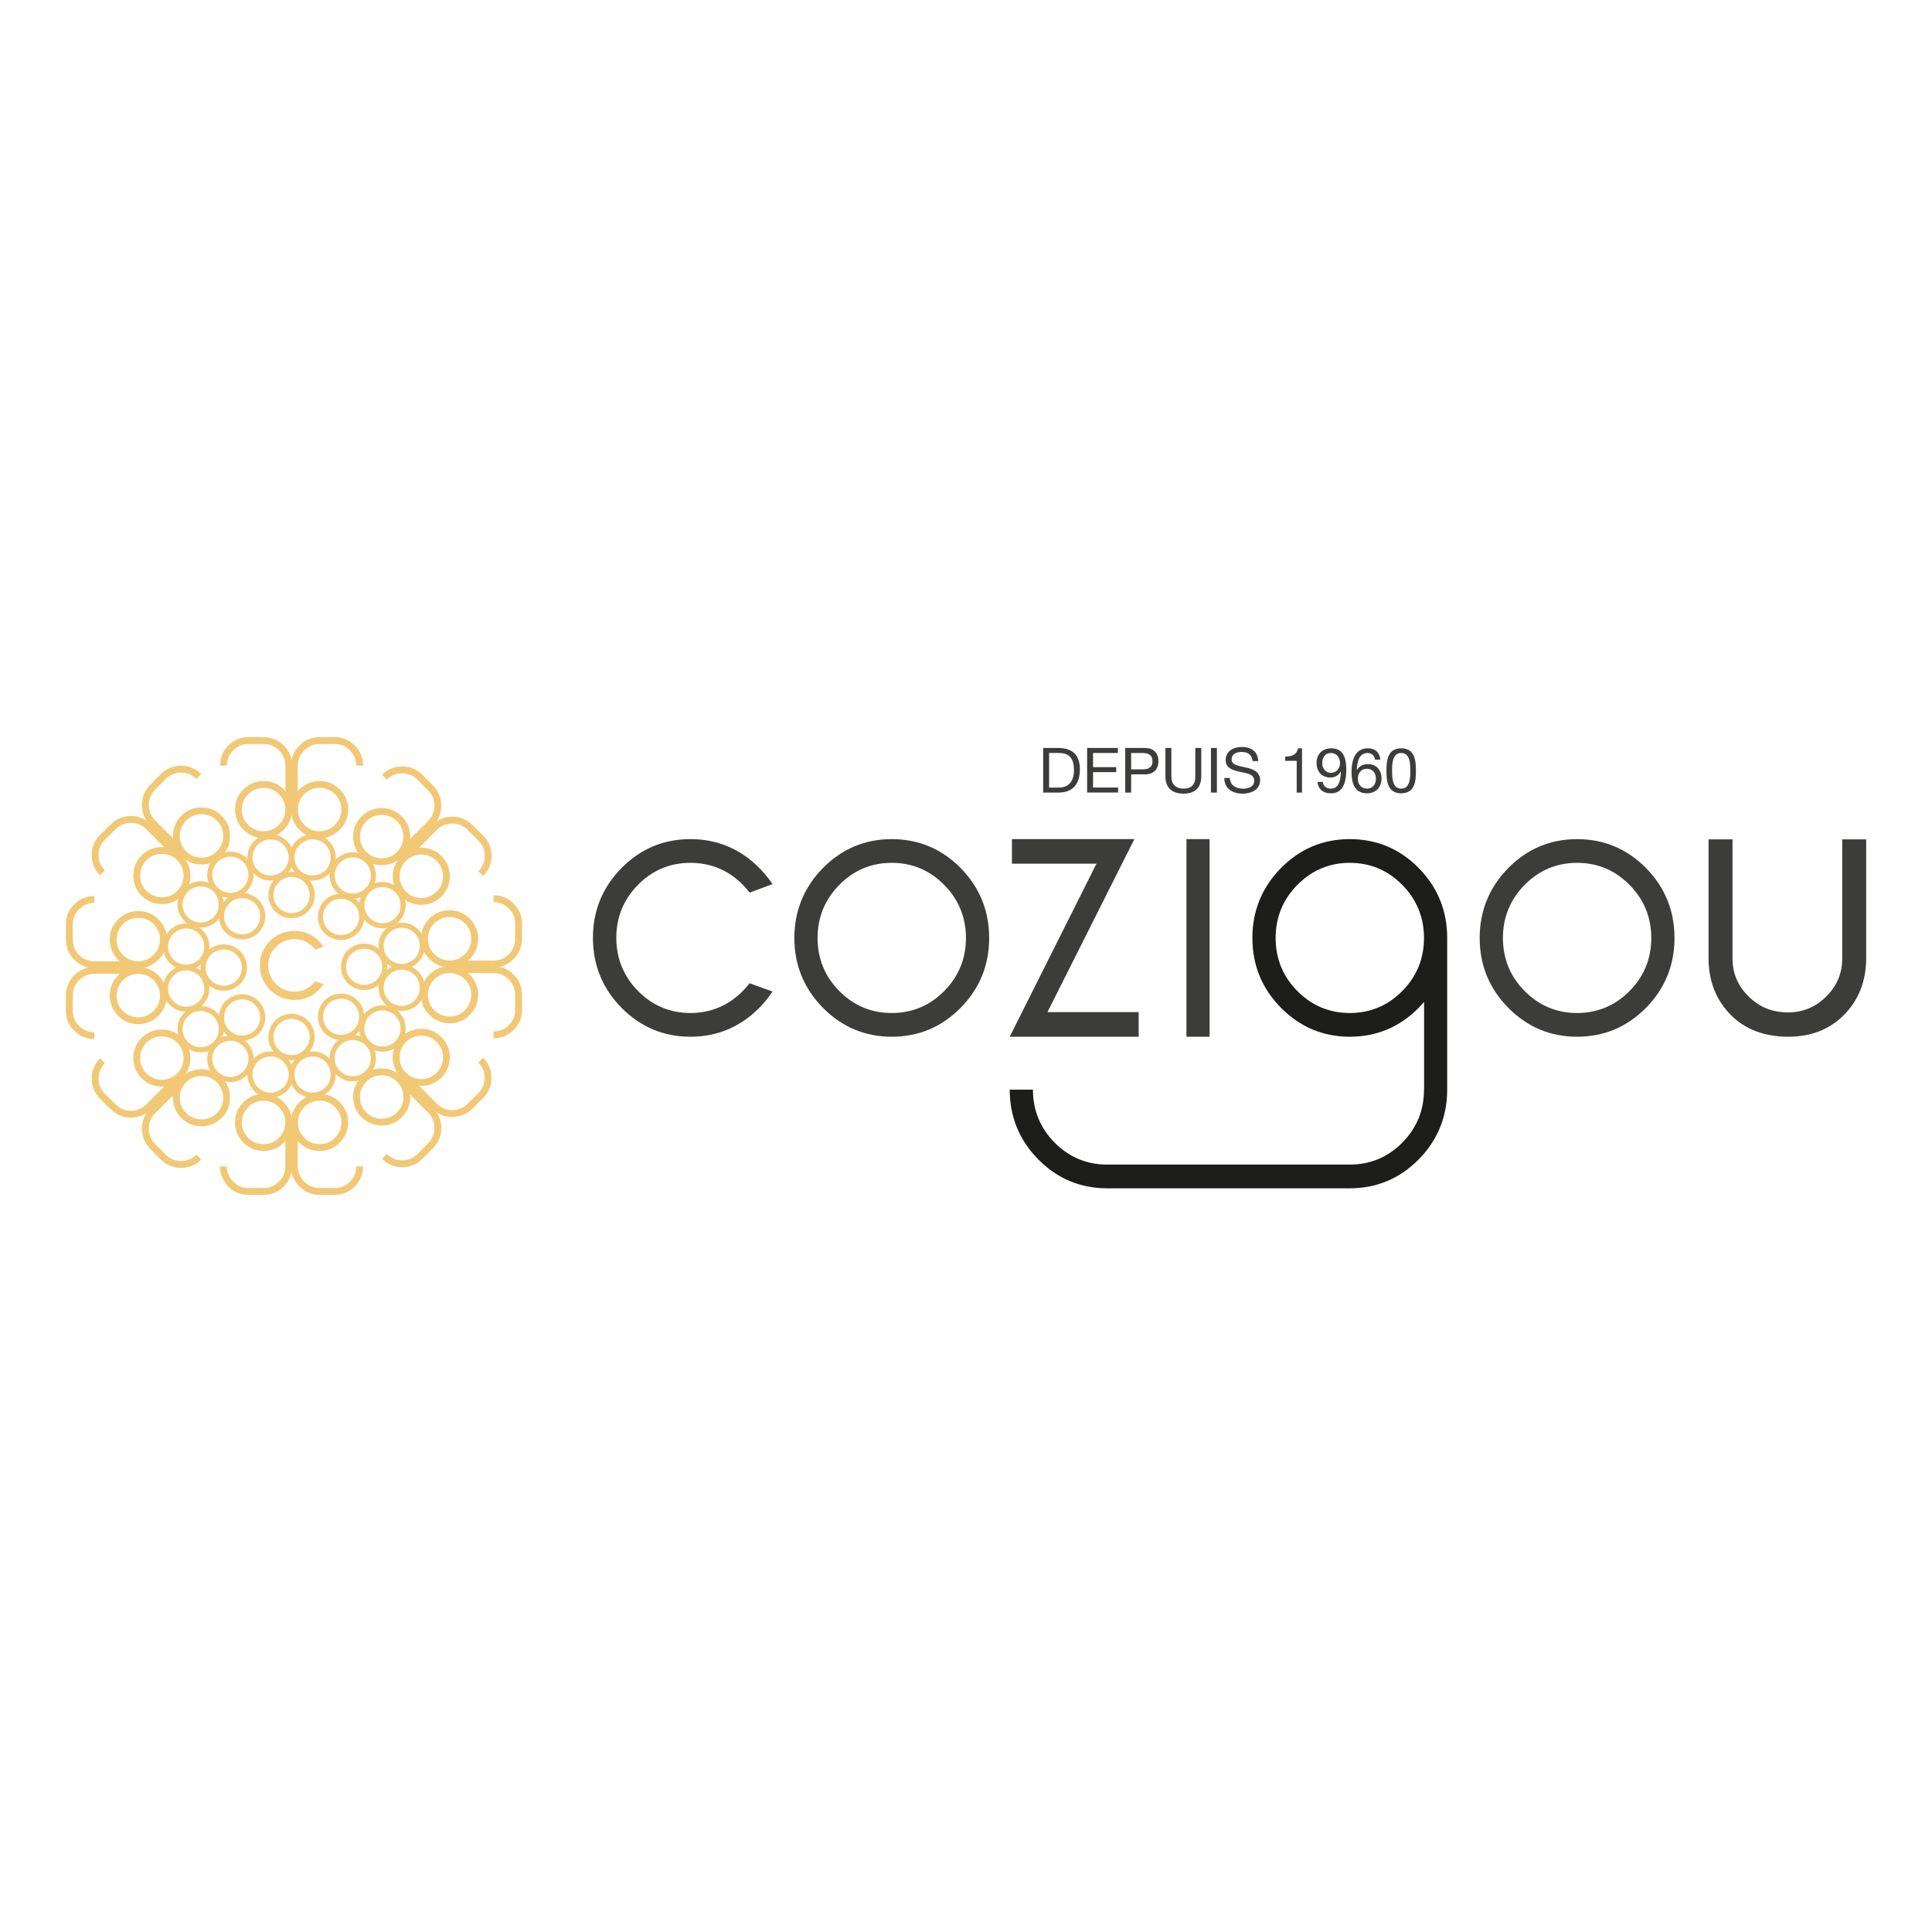 <svg xmlns="http://www.w3.org/2000/svg" id="Calque_1" data-name="Calque 1" viewBox="0 0 1080 1080"><defs><style>      .cls-1 {        fill: #1d1d1b;      }      .cls-1, .cls-2, .cls-3 {        stroke-width: 0px;      }      .cls-2 {        fill: #3c3c3b;      }      .cls-3 {        fill: #f2c875;      }    </style></defs><g><g><path class="cls-3" d="M119.61,498.18c-5.05-5.05-5.05-13.27,0-18.34,5.05-5.06,13.29-5.06,18.34,0,5.07,5.07,5.07,13.29,0,18.34-5.05,5.05-13.29,5.05-18.34,0ZM121.62,496.17c3.95,3.93,10.36,3.93,14.3,0,3.96-3.95,3.96-10.36,0-14.32-3.94-3.93-10.36-3.93-14.3,0-3.94,3.95-3.94,10.37,0,14.32Z"></path><path class="cls-3" d="M103.02,514.77c-5.06-5.06-5.06-13.29,0-18.34,5.05-5.06,13.28-5.06,18.34,0,5.05,5.04,5.05,13.27,0,18.34-5.05,5.05-13.28,5.05-18.34,0ZM105.03,512.75c3.95,3.95,10.37,3.95,14.31,0,3.95-3.94,3.95-10.36,0-14.3-3.94-3.95-10.36-3.95-14.31,0-3.94,3.95-3.94,10.36,0,14.3Z"></path></g><path class="cls-3" d="M126.17,521.33c-5.05-5.05-5.05-13.27,0-18.34,5.06-5.05,13.28-5.05,18.34,0,5.06,5.06,5.06,13.28,0,18.34-5.06,5.05-13.28,5.05-18.34,0ZM128.19,519.31c3.95,3.95,10.36,3.95,14.3,0,3.94-3.94,3.94-10.36,0-14.3-3.94-3.95-10.36-3.95-14.3,0-3.94,3.95-3.94,10.36,0,14.3Z"></path><g><path class="cls-3" d="M84.01,461.29l17.33,17.29h.02c3.1,3.1,6.9,4.69,11.28,4.69s8.18-1.59,11.28-4.69c3.08-3.09,4.65-6.89,4.65-11.27,0-4.39-1.58-8.19-4.69-11.29-3.1-3.1-6.9-4.65-11.28-4.65s-8.18,1.58-11.27,4.67c-3.11,3.1-4.67,6.9-4.65,11.28,0,.43.01.86.05,1.28l-10.03-10h0c-2.36-2.37-3.55-5.25-3.55-8.59s1.2-6.22,3.55-8.57l3.54-3.53-.03-.04,2.38-2.4c2.37-2.36,5.26-3.57,8.59-3.59,3.33,0,6.22,1.18,8.58,3.55l2.68-2.69c-3.09-3.1-6.88-4.68-11.26-4.67-4.39,0-8.19,1.58-11.3,4.67l-4.22,4.25.03.03-1.71,1.7c-3.1,3.1-4.67,6.91-4.65,11.29,0,4.39,1.58,8.17,4.67,11.27ZM104.05,475.88c-2.37-2.35-3.57-5.23-3.57-8.55s1.2-6.23,3.57-8.59c2.36-2.36,5.24-3.58,8.57-3.58,3.33,0,6.22,1.18,8.59,3.54,2.36,2.35,3.55,5.25,3.56,8.58,0,3.35-1.19,6.23-3.55,8.6-2.36,2.36-5.24,3.56-8.58,3.56s-6.23-1.18-8.59-3.56Z"></path><path class="cls-3" d="M73.22,456.17c-4.41-.03-8.21,1.54-11.3,4.63l-1.71,1.71-.03-.03-4.23,4.23c-3.12,3.09-4.69,6.9-4.69,11.29,0,4.36,1.56,8.16,4.66,11.26l2.69-2.69c-2.35-2.36-3.54-5.25-3.53-8.57,0-3.35,1.22-6.22,3.58-8.58l2.4-2.39.03.03,3.53-3.54c2.36-2.35,5.24-3.55,8.57-3.56,3.34,0,6.22,1.2,8.58,3.56h.01s10,10.02,10,10.02c-.41-.04-.85-.04-1.28-.04-4.39-.02-8.19,1.54-11.29,4.64-3.1,3.1-4.67,6.89-4.69,11.28,0,4.39,1.57,8.19,4.65,11.29,3.1,3.11,6.91,4.69,11.28,4.69s8.19-1.56,11.29-4.65c3.1-3.1,4.69-6.9,4.69-11.29s-1.58-8.17-4.68-11.28c0,0-.01,0-.01,0l-17.29-17.33c-3.08-3.11-6.88-4.67-11.24-4.67ZM102.6,489.46c0,3.34-1.19,6.24-3.55,8.59-2.36,2.35-5.26,3.55-8.59,3.55-3.34,0-6.23-1.21-8.58-3.57-2.36-2.36-3.55-5.25-3.54-8.58,0-3.33,1.22-6.21,3.59-8.58,2.36-2.36,5.24-3.54,8.57-3.55,3.34,0,6.22,1.2,8.58,3.55,2.36,2.37,3.54,5.26,3.53,8.59Z"></path></g></g><g><g><path class="cls-3" d="M188.05,498.56c-5.05-5.06-5.05-13.28,0-18.35,5.05-5.05,13.29-5.05,18.34,0,5.05,5.07,5.05,13.29,0,18.35-5.06,5.06-13.29,5.06-18.34,0ZM204.38,482.24c-3.95-3.95-10.37-3.95-14.31,0-3.95,3.94-3.95,10.36,0,14.3,3.94,3.94,10.36,3.94,14.31,0,3.95-3.95,3.95-10.36,0-14.3Z"></path><path class="cls-3" d="M204.64,515.15c-5.05-5.06-5.05-13.3,0-18.35,5.06-5.05,13.29-5.05,18.34,0,5.05,5.05,5.05,13.29,0,18.35-5.05,5.06-13.28,5.06-18.34,0ZM220.97,498.82c-3.95-3.94-10.36-3.94-14.3,0-3.95,3.95-3.95,10.37,0,14.32,3.94,3.93,10.36,3.93,14.3,0,3.95-3.95,3.95-10.36,0-14.32Z"></path></g><path class="cls-3" d="M181.48,521.71c-5.05-5.05-5.05-13.28,0-18.34,5.06-5.05,13.28-5.05,18.34,0,5.05,5.05,5.05,13.28,0,18.34-5.06,5.05-13.28,5.05-18.34,0ZM197.81,505.38c-3.95-3.95-10.36-3.95-14.3,0-3.94,3.94-3.94,10.36,0,14.31,3.95,3.96,10.36,3.96,14.3,0,3.95-3.95,3.95-10.37,0-14.31Z"></path><g><path class="cls-3" d="M246.67,450.4c.01-4.39-1.55-8.19-4.66-11.3l-1.7-1.7.03-.02-4.22-4.24c-3.1-3.1-6.9-4.69-11.29-4.68-4.38,0-8.17,1.58-11.27,4.66l2.69,2.7c2.36-2.37,5.26-3.55,8.58-3.53,3.34,0,6.22,1.21,8.58,3.57l2.39,2.4h-.03s3.54,3.55,3.54,3.55c2.35,2.36,3.55,5.26,3.56,8.58,0,3.33-1.21,6.22-3.57,8.57h0s-10.03,10.02-10.03,10.02c.03-.42.05-.87.05-1.28.01-4.39-1.56-8.19-4.67-11.3-3.08-3.09-6.88-4.66-11.26-4.67-4.39,0-8.19,1.56-11.29,4.65-3.11,3.1-4.69,6.91-4.69,11.29-.01,4.39,1.56,8.19,4.65,11.28,3.1,3.11,6.9,4.69,11.28,4.69s8.19-1.58,11.29-4.69h.01l17.34-17.29c3.09-3.1,4.67-6.88,4.68-11.26ZM213.36,479.81c-3.33,0-6.22-1.2-8.58-3.57-2.36-2.37-3.55-5.24-3.55-8.58,0-3.35,1.21-6.23,3.56-8.58,2.38-2.36,5.26-3.55,8.59-3.55,3.35,0,6.22,1.21,8.58,3.58,2.36,2.36,3.56,5.26,3.56,8.58s-1.2,6.21-3.56,8.58c-2.36,2.36-5.25,3.54-8.59,3.53Z"></path><path class="cls-3" d="M241.54,461.23l-17.29,17.33s0,.01-.01.01c-3.1,3.11-4.67,6.9-4.67,11.29s1.58,8.18,4.68,11.27c3.11,3.1,6.9,4.65,11.29,4.65s8.19-1.58,11.28-4.69c3.09-3.1,4.67-6.89,4.67-11.28-.03-4.39-1.6-8.18-4.69-11.27-3.1-3.1-6.9-4.67-11.28-4.67-.44,0-.86.03-1.29.05l10.01-10.02h0c2.37-2.36,5.26-3.55,8.59-3.55,3.33,0,6.21,1.2,8.57,3.56l3.55,3.53.03-.03,2.4,2.39c2.36,2.36,3.57,5.25,3.58,8.59.01,3.33-1.19,6.22-3.54,8.59l2.7,2.68c3.09-3.1,4.67-6.9,4.66-11.27,0-4.39-1.58-8.19-4.69-11.3l-4.23-4.22-.03.03-1.7-1.7c-3.11-3.11-6.92-4.68-11.31-4.66-4.36,0-8.16,1.59-11.25,4.69ZM226.93,481.25c2.36-2.37,5.25-3.56,8.58-3.56s6.21,1.2,8.57,3.56c2.37,2.37,3.57,5.24,3.59,8.57,0,3.33-1.18,6.22-3.54,8.58-2.36,2.36-5.24,3.56-8.57,3.56-3.35.01-6.24-1.18-8.6-3.54-2.36-2.36-3.57-5.25-3.57-8.57,0-3.35,1.18-6.23,3.55-8.6Z"></path></g></g><g><g><path class="cls-3" d="M137.95,582.73c5.07,5.05,5.07,13.29,0,18.34-5.05,5.07-13.29,5.07-18.34,0-5.05-5.05-5.05-13.29,0-18.34,5.05-5.05,13.29-5.05,18.34,0ZM121.62,599.05c3.95,3.95,10.36,3.95,14.3,0,3.96-3.95,3.96-10.36,0-14.31-3.94-3.93-10.36-3.93-14.3,0-3.94,3.95-3.94,10.36,0,14.31Z"></path><path class="cls-3" d="M121.35,566.14c5.05,5.06,5.05,13.28,0,18.34-5.05,5.06-13.28,5.06-18.34,0-5.06-5.05-5.06-13.27,0-18.34,5.05-5.05,13.28-5.05,18.34,0ZM105.03,582.47c3.95,3.95,10.37,3.95,14.31,0,3.95-3.95,3.95-10.38,0-14.32-3.94-3.95-10.36-3.95-14.31,0-3.94,3.94-3.94,10.37,0,14.32Z"></path></g><path class="cls-3" d="M144.51,559.58c5.06,5.06,5.06,13.29,0,18.34-5.06,5.05-13.28,5.05-18.34,0-5.05-5.05-5.05-13.29,0-18.34,5.06-5.05,13.28-5.05,18.34,0ZM128.19,575.92c3.95,3.94,10.36,3.94,14.3,0,3.94-3.95,3.94-10.38,0-14.32-3.94-3.95-10.36-3.95-14.3,0-3.94,3.94-3.94,10.36,0,14.32Z"></path><g><path class="cls-3" d="M79.34,630.9c-.02,4.38,1.54,8.18,4.65,11.3l1.71,1.7-.03.03,4.22,4.24c3.11,3.1,6.9,4.68,11.3,4.68,4.38.01,8.17-1.57,11.26-4.66l-2.68-2.7c-2.36,2.36-5.25,3.55-8.58,3.54-3.33-.02-6.22-1.22-8.59-3.59l-2.38-2.39.03-.03-3.54-3.54c-2.35-2.36-3.55-5.24-3.55-8.57s1.2-6.22,3.55-8.57h0s10.03-10.03,10.03-10.03c-.03.43-.05.86-.05,1.3-.02,4.37,1.54,8.17,4.65,11.29,3.09,3.09,6.88,4.67,11.27,4.67,4.38,0,8.18-1.56,11.28-4.65,3.11-3.11,4.69-6.9,4.69-11.29,0-4.4-1.56-8.2-4.65-11.3-3.1-3.1-6.9-4.67-11.28-4.67s-8.19,1.58-11.28,4.67h-.02l-17.33,17.29c-3.09,3.11-4.67,6.9-4.67,11.28ZM112.64,601.48c3.34,0,6.22,1.2,8.58,3.57,2.36,2.36,3.55,5.26,3.55,8.58,0,3.35-1.2,6.24-3.56,8.61-2.37,2.34-5.26,3.52-8.59,3.52s-6.22-1.21-8.57-3.58c-2.36-2.36-3.57-5.24-3.57-8.57s1.2-6.22,3.57-8.57c2.36-2.36,5.25-3.55,8.59-3.55Z"></path><path class="cls-3" d="M84.46,620.07l17.29-17.33s0,0,.01,0c3.1-3.11,4.68-6.92,4.68-11.29s-1.58-8.19-4.69-11.28c-3.1-3.1-6.89-4.66-11.29-4.66-4.37,0-8.18,1.58-11.28,4.7-3.09,3.09-4.65,6.89-4.65,11.28.02,4.39,1.58,8.19,4.69,11.27,3.1,3.11,6.9,4.67,11.29,4.65.43,0,.87,0,1.28-.04l-10,10.03h-.01c-2.36,2.36-5.24,3.54-8.58,3.54s-6.21-1.2-8.57-3.55l-3.53-3.52-.03.02-2.4-2.4c-2.36-2.36-3.57-5.25-3.58-8.57,0-3.34,1.18-6.22,3.53-8.59l-2.69-2.68c-3.1,3.1-4.67,6.89-4.66,11.27,0,4.39,1.57,8.18,4.69,11.29l4.23,4.22h.03s1.71,1.68,1.71,1.68c3.1,3.1,6.9,4.66,11.3,4.65,4.36,0,8.15-1.57,11.24-4.68ZM99.07,600.05c-2.36,2.36-5.24,3.55-8.58,3.55-3.33,0-6.21-1.2-8.57-3.55-2.37-2.37-3.58-5.26-3.59-8.58-.01-3.34,1.18-6.22,3.54-8.59,2.35-2.36,5.24-3.55,8.58-3.56,3.34,0,6.23,1.2,8.59,3.55,2.36,2.34,3.56,5.24,3.55,8.57,0,3.34-1.18,6.23-3.53,8.6Z"></path></g></g><g><g><path class="cls-3" d="M206.39,582.35c5.05,5.06,5.05,13.29,0,18.35-5.06,5.05-13.29,5.05-18.34,0-5.05-5.05-5.05-13.29,0-18.35,5.05-5.05,13.29-5.05,18.34,0ZM204.38,584.37c-3.95-3.95-10.37-3.95-14.31,0-3.95,3.94-3.95,10.36,0,14.3,3.94,3.95,10.36,3.95,14.31,0,3.95-3.94,3.95-10.36,0-14.3Z"></path><path class="cls-3" d="M222.98,565.76c5.05,5.05,5.05,13.29,0,18.34-5.05,5.05-13.28,5.05-18.34,0-5.05-5.05-5.05-13.29,0-18.34,5.06-5.05,13.29-5.05,18.34,0ZM220.97,567.78c-3.95-3.95-10.36-3.95-14.3,0-3.95,3.94-3.95,10.36,0,14.3,3.94,3.95,10.36,3.95,14.3,0,3.95-3.94,3.95-10.36,0-14.3Z"></path></g><path class="cls-3" d="M199.83,559.19c5.05,5.07,5.05,13.29,0,18.35-5.06,5.06-13.28,5.06-18.34,0-5.05-5.05-5.05-13.28,0-18.35,5.06-5.05,13.28-5.05,18.34,0ZM197.81,561.22c-3.95-3.95-10.36-3.95-14.3,0-3.94,3.94-3.94,10.36,0,14.3,3.95,3.95,10.36,3.95,14.3,0,3.95-3.95,3.95-10.36,0-14.3Z"></path><g><path class="cls-3" d="M241.99,619.25l-17.34-17.29h-.01c-3.1-3.11-6.9-4.69-11.29-4.69s-8.17,1.58-11.28,4.69c-3.08,3.09-4.66,6.88-4.65,11.28,0,4.37,1.58,8.18,4.69,11.3,3.1,3.09,6.9,4.64,11.29,4.64,4.38,0,8.17-1.58,11.26-4.67,3.11-3.12,4.68-6.92,4.67-11.3,0-.42-.02-.86-.05-1.28l10.03,10h0c2.36,2.37,3.57,5.26,3.57,8.59-.01,3.32-1.21,6.22-3.56,8.57l-3.54,3.55.03.03-2.39,2.39c-2.36,2.36-5.24,3.57-8.58,3.59-3.33,0-6.22-1.18-8.58-3.55l-2.69,2.7c3.1,3.1,6.89,4.67,11.27,4.67,4.39,0,8.19-1.57,11.29-4.7l4.22-4.21-.03-.03,1.7-1.7c3.11-3.1,4.67-6.91,4.66-11.29-.01-4.38-1.59-8.17-4.68-11.27ZM221.95,604.64c2.36,2.36,3.56,5.26,3.56,8.59s-1.2,6.2-3.56,8.56c-2.36,2.38-5.23,3.58-8.58,3.6-3.33,0-6.21-1.18-8.59-3.55-2.35-2.36-3.55-5.24-3.56-8.59,0-3.33,1.19-6.22,3.55-8.58,2.36-2.37,5.25-3.58,8.58-3.57,3.35-.01,6.24,1.18,8.59,3.53Z"></path><path class="cls-3" d="M252.79,624.37c4.39.02,8.2-1.54,11.31-4.66l1.7-1.7h.03s4.23-4.2,4.23-4.2c3.12-3.1,4.7-6.9,4.69-11.28,0-4.39-1.57-8.18-4.66-11.26l-2.7,2.68c2.35,2.37,3.55,5.26,3.54,8.59,0,3.33-1.22,6.22-3.58,8.57l-2.4,2.4-.03-.04-3.55,3.54c-2.36,2.36-5.23,3.55-8.57,3.56-3.33,0-6.22-1.18-8.59-3.56v.02l-10.01-10.04c.43.03.85.05,1.29.05,4.38,0,8.18-1.56,11.28-4.67,3.1-3.09,4.67-6.88,4.69-11.26,0-4.39-1.58-8.19-4.67-11.28-3.09-3.12-6.9-4.7-11.28-4.7-4.39,0-8.18,1.56-11.29,4.65-3.1,3.1-4.68,6.9-4.68,11.28s1.58,8.19,4.67,11.3h.01l17.29,17.33c3.09,3.1,6.89,4.69,11.25,4.69ZM223.38,591.07c0-3.34,1.21-6.22,3.57-8.58s5.26-3.55,8.6-3.55,6.22,1.2,8.57,3.56c2.36,2.37,3.55,5.25,3.54,8.59-.01,3.33-1.22,6.22-3.59,8.58-2.36,2.35-5.24,3.55-8.57,3.55s-6.22-1.2-8.58-3.55c-2.36-2.36-3.55-5.26-3.55-8.6Z"></path></g></g><g><g><path class="cls-3" d="M151.26,492.29c-7.14,0-12.97-5.83-12.97-12.98s5.82-12.96,12.97-12.96,12.97,5.81,12.97,12.96-5.82,12.98-12.97,12.98ZM151.26,469.21c-5.58,0-10.12,4.53-10.12,10.1s4.54,10.12,10.12,10.12,10.12-4.53,10.12-10.12-4.54-10.1-10.12-10.1Z"></path><path class="cls-3" d="M174.73,492.29c-7.15,0-12.96-5.83-12.96-12.98s5.81-12.96,12.96-12.96,12.97,5.81,12.97,12.96-5.82,12.98-12.97,12.98ZM174.73,469.21c-5.58,0-10.12,4.53-10.12,10.1s4.54,10.12,10.12,10.12,10.12-4.53,10.12-10.12-4.54-10.1-10.12-10.1Z"></path></g><path class="cls-3" d="M163,513.3c-7.15,0-12.97-5.82-12.97-12.97s5.82-12.97,12.97-12.97,12.96,5.82,12.96,12.97-5.82,12.97-12.96,12.97ZM163,490.2c-5.59,0-10.12,4.54-10.12,10.12s4.53,10.12,10.12,10.12,10.1-4.53,10.1-10.12-4.53-10.12-10.1-10.12Z"></path><g><path class="cls-3" d="M158.65,416.79c-3.09-3.12-6.88-4.7-11.28-4.7h-2.4v-.05h-5.99c-4.39,0-8.18,1.57-11.28,4.67-3.1,3.08-4.67,6.88-4.68,11.26h3.81c0-3.34,1.2-6.22,3.57-8.57,2.36-2.34,5.24-3.53,8.59-3.53h3.39v.05h5c3.34,0,6.22,1.2,8.59,3.55,2.35,2.36,3.55,5.25,3.55,8.58h.01v14.18c-.29-.33-.58-.65-.89-.95-3.09-3.11-6.88-4.67-11.28-4.69-4.37,0-8.17,1.56-11.28,4.65-3.1,3.1-4.68,6.89-4.68,11.26,0,4.41,1.57,8.2,4.66,11.31,3.1,3.11,6.89,4.67,11.27,4.69,4.39,0,8.19-1.58,11.29-4.67,3.08-3.09,4.66-6.9,4.67-11.3h0s.02-24.5.02-24.5c0-4.37-1.55-8.17-4.65-11.26ZM155.91,461.13c-2.36,2.36-5.26,3.56-8.59,3.56s-6.22-1.2-8.59-3.57c-2.35-2.36-3.55-5.26-3.55-8.59,0-3.35,1.21-6.22,3.59-8.57,2.36-2.35,5.26-3.53,8.59-3.53s6.22,1.2,8.58,3.55c2.36,2.36,3.55,5.23,3.55,8.58,0,3.33-1.2,6.23-3.57,8.57Z"></path><path class="cls-3" d="M162.69,428.05l.02,24.49h0c0,4.41,1.57,8.22,4.67,11.31,3.09,3.09,6.89,4.67,11.28,4.67,4.38-.02,8.17-1.58,11.27-4.69,3.1-3.11,4.67-6.9,4.67-11.31,0-4.37-1.59-8.16-4.69-11.26-3.1-3.09-6.9-4.65-11.28-4.65-4.39.01-8.19,1.58-11.28,4.69-.31.3-.59.61-.87.95l-.02-14.18h.02c-.01-3.33,1.2-6.22,3.55-8.58,2.36-2.35,5.25-3.54,8.58-3.55h4.99v-.04h3.4c3.35-.01,6.23,1.18,8.59,3.52,2.36,2.36,3.56,5.23,3.57,8.57h3.81c0-4.38-1.58-8.18-4.67-11.26-3.09-3.1-6.9-4.67-11.29-4.67h-5.98v.04h-2.41c-4.39,0-8.19,1.59-11.28,4.71-3.09,3.1-4.65,6.89-4.64,11.26ZM166.51,452.55c0-3.35,1.19-6.22,3.55-8.58,2.35-2.35,5.25-3.55,8.59-3.55s6.22,1.18,8.59,3.53c2.36,2.36,3.57,5.23,3.57,8.57.01,3.33-1.2,6.23-3.55,8.59-2.34,2.37-5.24,3.57-8.58,3.57s-6.23-1.2-8.59-3.56c-2.36-2.34-3.57-5.24-3.57-8.57Z"></path></g></g><g><g><path class="cls-3" d="M174.73,587.72c7.15,0,12.97,5.82,12.97,12.98s-5.82,12.96-12.97,12.96-12.97-5.81-12.97-12.96,5.82-12.98,12.97-12.98ZM174.73,610.81c5.58,0,10.12-4.54,10.12-10.11s-4.54-10.12-10.12-10.12-10.12,4.53-10.12,10.12,4.54,10.11,10.12,10.11Z"></path><path class="cls-3" d="M151.26,587.72c7.15,0,12.96,5.82,12.96,12.98s-5.81,12.96-12.96,12.96-12.97-5.81-12.97-12.96,5.82-12.98,12.97-12.98ZM151.26,610.81c5.6,0,10.12-4.54,10.12-10.11s-4.52-10.12-10.12-10.12-10.12,4.53-10.12,10.12,4.54,10.11,10.12,10.11Z"></path></g><path class="cls-3" d="M162.99,566.71c7.15,0,12.97,5.82,12.97,12.97s-5.82,12.97-12.97,12.97-12.97-5.83-12.97-12.97,5.82-12.97,12.97-12.97ZM162.99,589.79c5.58,0,10.11-4.53,10.11-10.12s-4.53-10.12-10.11-10.12-10.11,4.53-10.11,10.12,4.53,10.12,10.11,10.12Z"></path><g><path class="cls-3" d="M167.34,663.22c3.08,3.11,6.88,4.69,11.28,4.69h2.4v.04h5.99c4.39,0,8.18-1.56,11.29-4.67,3.1-3.09,4.67-6.88,4.67-11.26h-3.81c0,3.34-1.2,6.22-3.57,8.57-2.36,2.34-5.24,3.53-8.59,3.53h-3.39v-.05h-4.99c-3.35,0-6.22-1.2-8.59-3.55-2.35-2.36-3.55-5.25-3.55-8.59h-.02l.02-14.16c.27.33.57.63.88.95,3.08,3.1,6.88,4.67,11.27,4.69,4.38,0,8.18-1.57,11.28-4.67,3.1-3.09,4.68-6.88,4.68-11.26,0-4.4-1.56-8.2-4.66-11.31-3.09-3.1-6.89-4.69-11.27-4.69-4.39,0-8.19,1.56-11.28,4.66-3.09,3.1-4.67,6.91-4.67,11.3v.02l-.03,24.47c0,4.39,1.56,8.17,4.65,11.28ZM170.09,618.87c2.36-2.36,5.26-3.56,8.59-3.56s6.22,1.21,8.58,3.57c2.36,2.37,3.57,5.26,3.57,8.59-.01,3.33-1.22,6.2-3.58,8.57-2.36,2.36-5.26,3.53-8.6,3.53s-6.22-1.2-8.57-3.55c-2.36-2.36-3.56-5.23-3.55-8.57,0-3.35,1.21-6.23,3.57-8.59Z"></path><path class="cls-3" d="M163.3,651.94l-.02-24.47v-.02c-.01-4.39-1.58-8.2-4.67-11.3-3.1-3.1-6.9-4.67-11.29-4.66-4.38,0-8.17,1.58-11.27,4.69-3.09,3.11-4.67,6.91-4.67,11.31,0,4.37,1.59,8.17,4.69,11.26,3.12,3.1,6.91,4.67,11.28,4.67,4.39-.01,8.19-1.58,11.28-4.69.31-.31.6-.62.88-.95v14.16s0,0,0,0c0,3.35-1.2,6.23-3.56,8.59-2.35,2.34-5.25,3.55-8.57,3.55h-4.99v.05h-3.4c-3.35,0-6.22-1.2-8.59-3.53-2.36-2.35-3.56-5.23-3.57-8.57h-3.81c.01,4.38,1.59,8.17,4.68,11.26,3.1,3.11,6.89,4.67,11.28,4.67h5.98v-.03h2.41c4.39,0,8.19-1.59,11.28-4.7,3.09-3.11,4.64-6.9,4.64-11.28ZM159.48,627.46c0,3.35-1.19,6.21-3.55,8.57-2.35,2.35-5.25,3.55-8.58,3.55s-6.23-1.17-8.59-3.53c-2.38-2.36-3.58-5.24-3.58-8.57,0-3.33,1.2-6.22,3.55-8.59,2.36-2.36,5.24-3.57,8.59-3.57s6.23,1.2,8.59,3.56c2.36,2.36,3.56,5.24,3.57,8.59Z"></path></g></g><g><path class="cls-3" d="M117.05,552.61c0,7.14-5.82,12.97-12.97,12.97s-12.96-5.82-12.96-12.97,5.81-12.97,12.96-12.97,12.97,5.82,12.97,12.97ZM93.96,552.61c0,5.58,4.54,10.12,10.12,10.12s10.12-4.53,10.12-10.12-4.54-10.13-10.12-10.13-10.12,4.55-10.12,10.13Z"></path><path class="cls-3" d="M117.05,529.15c0,7.16-5.82,12.96-12.97,12.96s-12.96-5.8-12.96-12.96,5.81-12.97,12.96-12.97,12.97,5.82,12.97,12.97ZM93.96,529.15c0,5.59,4.54,10.13,10.12,10.13s10.12-4.54,10.12-10.13-4.54-10.12-10.12-10.12-10.12,4.54-10.12,10.12Z"></path></g><path class="cls-3" d="M138.06,540.88c0,7.14-5.82,12.96-12.97,12.96s-12.97-5.82-12.97-12.96,5.82-12.96,12.97-12.96,12.97,5.81,12.97,12.96ZM114.97,540.88c0,5.58,4.54,10.12,10.12,10.12s10.12-4.54,10.12-10.12-4.54-10.12-10.12-10.12-10.12,4.54-10.12,10.12Z"></path><g><path class="cls-3" d="M41.55,545.22c-3.11,3.1-4.68,6.89-4.69,11.29v2.4h-.05v5.97c0,4.4,1.56,8.2,4.68,11.3,3.08,3.11,6.87,4.67,11.26,4.67v-3.81c-3.35,0-6.22-1.2-8.58-3.57-2.34-2.36-3.53-5.24-3.53-8.59v-3.39h.04v-4.99c.01-3.34,1.2-6.22,3.56-8.59,2.35-2.35,5.24-3.54,8.57-3.54v-.02l14.18.02c-.33.27-.64.57-.96.89-3.09,3.07-4.67,6.87-4.68,11.27,0,4.37,1.58,8.17,4.67,11.28,3.1,3.1,6.89,4.68,11.27,4.68,4.39,0,8.19-1.56,11.3-4.67,3.12-3.09,4.68-6.88,4.69-11.26.01-4.39-1.57-8.19-4.67-11.28-3.1-3.1-6.9-4.68-11.29-4.68h-.02l-24.49-.04c-4.37,0-8.17,1.57-11.27,4.65ZM85.9,547.98c2.36,2.36,3.55,5.26,3.55,8.58s-1.2,6.22-3.57,8.58c-2.36,2.36-5.26,3.57-8.58,3.56-3.35,0-6.22-1.21-8.57-3.57-2.36-2.36-3.53-5.26-3.53-8.59s1.2-6.23,3.55-8.58c2.36-2.36,5.24-3.55,8.57-3.55s6.23,1.21,8.59,3.58Z"></path><path class="cls-3" d="M52.82,541.19l24.49-.02h.02c4.39-.01,8.19-1.58,11.29-4.68,3.1-3.09,4.68-6.89,4.67-11.3-.01-4.37-1.58-8.16-4.69-11.26-3.1-3.1-6.9-4.67-11.3-4.67-4.38,0-8.17,1.59-11.27,4.69-3.09,3.1-4.67,6.9-4.67,11.28.01,4.39,1.59,8.18,4.68,11.28.32.32.63.59.96.88h-14.18s0,0,0,0c-3.34,0-6.22-1.2-8.57-3.55-2.36-2.36-3.55-5.25-3.56-8.59v-4.99h-.03v-3.39c0-3.35,1.18-6.24,3.52-8.6,2.36-2.36,5.24-3.57,8.58-3.57v-3.8c-4.39,0-8.18,1.57-11.26,4.67-3.12,3.09-4.68,6.89-4.68,11.3v5.96h.04v2.42c.02,4.4,1.59,8.19,4.7,11.3,3.1,3.08,6.9,4.63,11.27,4.63ZM77.31,537.36c-3.33.01-6.22-1.18-8.57-3.55-2.35-2.35-3.55-5.23-3.55-8.58s1.18-6.24,3.53-8.6c2.36-2.36,5.23-3.57,8.57-3.57,3.33,0,6.22,1.2,8.58,3.55,2.38,2.35,3.57,5.24,3.57,8.58s-1.19,6.23-3.55,8.59c-2.36,2.38-5.24,3.57-8.59,3.57Z"></path></g><g><path class="cls-3" d="M211.6,528.71c0-7.15,5.82-12.96,12.97-12.96s12.97,5.82,12.97,12.96-5.81,12.98-12.97,12.98-12.97-5.83-12.97-12.98ZM234.68,528.71c0-5.58-4.53-10.11-10.12-10.11s-10.12,4.53-10.12,10.11,4.54,10.12,10.12,10.12,10.12-4.53,10.12-10.12Z"></path><path class="cls-3" d="M211.6,552.17c0-7.15,5.82-12.96,12.97-12.96s12.97,5.8,12.97,12.96-5.81,12.97-12.97,12.97-12.97-5.82-12.97-12.97ZM234.68,552.17c0-5.58-4.53-10.11-10.12-10.11s-10.12,4.53-10.12,10.11,4.54,10.12,10.12,10.12,10.12-4.53,10.12-10.12Z"></path></g><path class="cls-3" d="M190.58,540.44c0-7.14,5.82-12.96,12.97-12.96s12.97,5.83,12.97,12.96-5.82,12.97-12.97,12.97-12.97-5.81-12.97-12.97ZM213.68,540.44c0-5.57-4.55-10.11-10.12-10.11s-10.12,4.54-10.12,10.11,4.54,10.12,10.12,10.12,10.12-4.54,10.12-10.12Z"></path><g><path class="cls-3" d="M287.09,536.11c3.11-3.1,4.69-6.89,4.7-11.29v-2.4h.04v-5.98c0-4.39-1.56-8.19-4.68-11.29-3.08-3.11-6.87-4.68-11.26-4.68v3.81c3.34,0,6.22,1.2,8.57,3.57,2.34,2.36,3.53,5.24,3.53,8.59v3.39h-.04v5c-.01,3.33-1.22,6.22-3.56,8.59-2.36,2.36-5.23,3.54-8.58,3.54v.03l-14.17-.03c.33-.27.64-.55.95-.87,3.1-3.09,4.67-6.88,4.68-11.29,0-4.36-1.57-8.17-4.66-11.27-3.11-3.1-6.89-4.69-11.27-4.69-4.39,0-8.21,1.57-11.3,4.67-3.11,3.08-4.69,6.88-4.69,11.25,0,4.4,1.58,8.21,4.67,11.3,3.1,3.1,6.91,4.67,11.3,4.68h.02l24.48.03c4.38,0,8.17-1.56,11.27-4.65ZM242.74,533.35c-2.36-2.36-3.55-5.25-3.55-8.58s1.2-6.24,3.57-8.59c2.36-2.36,5.26-3.56,8.59-3.55,3.34.01,6.22,1.2,8.57,3.58,2.36,2.35,3.54,5.25,3.54,8.58s-1.2,6.23-3.55,8.6c-2.36,2.35-5.24,3.54-8.58,3.54-3.34,0-6.22-1.2-8.58-3.58Z"></path><path class="cls-3" d="M275.82,540.14l-24.48.02h-.02c-4.39,0-8.19,1.58-11.3,4.67-3.09,3.1-4.67,6.89-4.67,11.31,0,4.36,1.58,8.15,4.69,11.26,3.1,3.1,6.92,4.65,11.3,4.65s8.16-1.58,11.27-4.67c3.09-3.11,4.66-6.91,4.66-11.3,0-4.39-1.58-8.18-4.68-11.28-.31-.29-.63-.59-.95-.87h14.17s0,0,0,0c3.35,0,6.22,1.2,8.58,3.56,2.34,2.35,3.55,5.25,3.56,8.58v4.99h.03v3.39c.01,3.35-1.18,6.23-3.52,8.59-2.35,2.36-5.23,3.57-8.57,3.57v3.8c4.39,0,8.18-1.58,11.26-4.67,3.12-3.08,4.69-6.9,4.68-11.29v-5.98h-.04v-2.4c-.01-4.39-1.59-8.18-4.7-11.29-3.1-3.09-6.89-4.65-11.27-4.64ZM251.32,543.96c3.35,0,6.22,1.2,8.58,3.55,2.35,2.36,3.55,5.25,3.55,8.59s-1.18,6.23-3.54,8.59c-2.35,2.37-5.23,3.57-8.57,3.57-3.33,0-6.22-1.2-8.59-3.55-2.37-2.36-3.57-5.24-3.57-8.59s1.19-6.21,3.55-8.58c2.36-2.36,5.24-3.56,8.58-3.57Z"></path></g><path class="cls-3" d="M164.58,558.98c-5.3,0-9.87-1.9-13.63-5.65-3.75-3.76-5.66-8.36-5.66-13.67s1.9-9.86,5.66-13.63c3.76-3.75,8.33-5.65,13.63-5.65s9.91,1.9,13.66,5.65c.77.78,1.46,1.58,2.06,2.39l.55.73-4.55,1.69-.31-.37c-.33-.4-.68-.8-1.05-1.18-2.85-2.83-6.34-4.28-10.37-4.28s-7.5,1.46-10.34,4.29c-2.86,2.84-4.31,6.33-4.31,10.36s1.45,7.53,4.31,10.38c2.84,2.86,6.32,4.31,10.34,4.31s7.53-1.45,10.37-4.31c.37-.37.72-.75,1.05-1.13l.31-.37,4.54,1.62-.54.75c-.61.84-1.3,1.65-2.06,2.43-3.75,3.75-8.35,5.65-13.66,5.65"></path><path class="cls-1" d="M808.99,524.35c0-15.21-5.33-28.37-15.91-39.1-10.57-10.75-23.52-16.18-38.53-16.18s-27.9,5.43-38.47,16.18c-10.62,10.73-15.99,23.89-15.99,39.1s5.36,28.26,15.99,39.01c10.58,10.73,23.54,16.18,38.47,16.18s27.96-5.45,38.53-16.18c1.05-1.1,2.06-2.18,3-3.27v49.02h-.06c0,11.55-4.09,21.51-12.15,29.64-8.05,8.15-17.93,12.26-29.32,12.26h-135.66c-11.38,0-21.24-4.11-29.32-12.26-8.06-8.13-12.15-18.09-12.15-29.64h-12.98c0,15.13,5.36,28.25,15.93,38.98,10.56,10.74,23.54,16.18,38.52,16.18h135.66c15,0,27.96-5.45,38.53-16.18,10.58-10.73,15.91-23.85,15.91-38.98v-84.77ZM783.87,554c-8.05,8.15-17.93,12.28-29.32,12.28s-21.26-4.13-29.31-12.28c-8.09-8.13-12.15-18.12-12.15-29.65s4.06-21.54,12.15-29.7c8.05-8.17,17.92-12.32,29.31-12.32s21.27,4.15,29.32,12.32c8.05,8.17,12.15,18.17,12.15,29.7s-4.09,21.53-12.15,29.65"></path><path class="cls-2" d="M385.93,579.54c-14.95,0-27.9-5.45-38.5-16.18-10.6-10.75-15.97-23.9-15.97-39.1s5.36-28.28,15.97-39.01c10.6-10.75,23.55-16.18,38.5-16.18s27.96,5.43,38.56,16.18c2.2,2.23,4.15,4.53,5.84,6.8l1.54,2.14-12.81,4.79-.87-1.07c-.95-1.15-1.96-2.27-2.98-3.38-8.05-8.1-17.9-12.2-29.29-12.2s-21.17,4.12-29.25,12.26c-8.04,8.14-12.15,18.11-12.15,29.67s4.11,21.54,12.15,29.72c8.07,8.14,17.9,12.3,29.25,12.3s21.25-4.16,29.31-12.3c1.01-1.04,2.01-2.13,2.96-3.29l.85-1.04,12.81,4.63-1.53,2.14c-1.71,2.4-3.66,4.72-5.85,6.94-10.6,10.73-23.57,16.18-38.56,16.18"></path><path class="cls-2" d="M498.48,579.54c-14.92,0-27.88-5.45-38.47-16.18-10.58-10.77-15.96-23.87-15.96-39.01s5.38-28.35,15.96-39.1c10.6-10.75,23.55-16.18,38.47-16.18s27.97,5.43,38.53,16.18c10.6,10.75,15.94,23.89,15.94,39.1s-5.34,28.24-15.94,39.01c-10.56,10.73-23.52,16.18-38.53,16.18M498.48,482.33c-11.39,0-21.26,4.15-29.31,12.32-8.06,8.17-12.15,18.17-12.15,29.7s4.09,21.52,12.15,29.65c8.05,8.15,17.92,12.28,29.31,12.28s21.26-4.13,29.33-12.28c8.07-8.12,12.16-18.09,12.16-29.65s-4.09-21.54-12.18-29.7c-8.05-8.17-17.89-12.32-29.31-12.32"></path><polygon class="cls-2" points="564.44 579.54 612.94 482.79 565.68 482.79 565.68 469.07 634.12 469.07 585.53 565.79 636.52 565.79 636.52 579.54 564.44 579.54"></polygon><rect class="cls-2" x="663.24" y="469.07" width="12.93" height="110.47"></rect><path class="cls-2" d="M881.59,579.54c-14.93,0-27.88-5.45-38.47-16.18-10.61-10.75-15.97-23.87-15.97-39.01s5.36-28.37,15.97-39.1c10.59-10.75,23.54-16.18,38.47-16.18s27.98,5.43,38.55,16.18c10.56,10.73,15.92,23.89,15.92,39.1s-5.36,28.26-15.92,39.01c-10.58,10.73-23.53,16.18-38.55,16.18M881.59,482.33c-11.38,0-21.25,4.15-29.3,12.32-8.06,8.17-12.15,18.17-12.15,29.7s4.08,21.53,12.15,29.65c8.05,8.15,17.92,12.28,29.3,12.28s21.26-4.13,29.32-12.28c8.08-8.12,12.17-18.12,12.17-29.65s-4.09-21.54-12.17-29.7c-8.06-8.17-17.9-12.32-29.32-12.32"></path><path class="cls-2" d="M999.74,579.54c-13.42,0-24.26-4.13-32.25-12.22-8.01-8.12-12.19-18.45-12.39-30.74v-67.38h13.39v66.48c0,8.43,2.94,15.39,8.99,21.33,6.03,6.02,13.25,8.93,22.16,8.93,8.15,0,15.28-2.98,21.25-8.88,6.02-5.97,8.93-12.96,8.93-21.38v-66.48h13.38v67.35c-.21,12.32-4.37,22.65-12.37,30.77-8.01,8.09-18.46,12.22-31.09,12.22"></path><path class="cls-2" d="M583.14,418.13h8.55c7.68,0,11.97,3.84,11.97,11.87s-3.67,13.05-11.97,13.05h-8.55v-24.92ZM586.46,440.26h5.52c2.26,0,8.37-.63,8.37-9.81,0-5.93-2.2-9.53-8.31-9.53h-5.58v19.33Z"></path><path class="cls-2" d="M607.7,418.13h17.21v2.79h-13.89v7.92h12.95v2.79h-12.95v8.62h14v2.79h-17.31v-24.92Z"></path><path class="cls-2" d="M629.01,418.13h10.92c4.95,0,7.64,2.76,7.64,7.37s-2.68,7.4-7.64,7.37h-7.61v10.19h-3.31v-24.92ZM632.32,430.07h6.5c3.73.04,5.44-1.6,5.44-4.57s-1.71-4.57-5.44-4.57h-6.5v9.14Z"></path><path class="cls-2" d="M671.51,434.05c0,6.28-3.6,9.6-9.81,9.6s-10.22-2.97-10.22-9.6v-15.92h3.31v15.92c0,4.4,2.51,6.8,6.91,6.8s6.49-2.41,6.49-6.8v-15.92h3.32v15.92Z"></path><path class="cls-2" d="M676.93,418.13h3.32v24.92h-3.32v-24.92Z"></path><path class="cls-2" d="M700.24,425.43c-.38-3.56-2.76-5.09-6.18-5.09-2.79,0-5.58,1.01-5.58,4.26,0,3.07,3.97,3.53,7.99,4.43,3.97.91,7.95,2.3,7.95,7.19,0,5.31-5.2,7.44-9.74,7.44-5.58,0-10.3-2.72-10.3-8.79h3.14c0,4.19,3.49,6,7.26,6,3,0,6.32-.94,6.32-4.53s-3.98-4.02-7.96-4.89c-3.98-.87-7.99-2.02-7.99-6.6,0-5.06,4.5-7.29,9.04-7.29,5.1,0,8.97,2.41,9.17,7.89h-3.14Z"></path><path class="cls-2" d="M727.82,443.05h-2.96v-17.73h-6.42v-2.37c3.39,0,6.46-.91,7.12-4.64h2.27v24.74Z"></path><path class="cls-2" d="M739.47,437.09c.21,2.41,2.16,3.77,4.53,3.77,3.63,0,5.41-3.18,5.58-9.56l-.07-.07c-1.12,2.1-3.32,3.42-5.72,3.42-5.03,0-7.82-3.39-7.82-8.27s3.35-8.06,8.13-8.06,8.48,2.48,8.48,11.83c0,8.55-2.58,13.33-8.59,13.33-4.15,0-7.12-2.13-7.51-6.38h2.97ZM743.97,420.93c-3.53,0-4.85,2.82-4.85,5.86,0,2.72,2.02,5.24,4.89,5.24,3.1,0,5.06-2.51,5.06-5.45s-1.78-5.65-5.09-5.65Z"></path><path class="cls-2" d="M768.63,424.63c-.28-2.23-1.82-3.7-4.15-3.7-5.06,0-5.86,5.58-6,9.39l.07.07c1.4-2.27,3.49-3.25,6.18-3.25,4.74,0,7.57,3.46,7.57,8.03,0,3.59-2.02,8.3-8.27,8.3-7.33,0-8.51-6.7-8.51-11.9,0-6.8,2.06-13.26,9.11-13.26,4.09,0,6.63,2.3,6.98,6.32h-2.96ZM759.03,435.34c0,3.07,1.88,5.51,5.13,5.51s4.99-2.55,4.99-5.48-1.6-5.62-4.99-5.62-5.13,2.48-5.13,5.59Z"></path><path class="cls-2" d="M783.28,418.31c7.75,0,8.23,7.12,8.23,12.6s-.49,12.56-8.23,12.56-8.24-7.12-8.24-12.56.49-12.6,8.24-12.6ZM783.28,440.85c5.06,0,5.09-6.28,5.09-9.98s-.03-9.95-5.09-9.95-5.09,6.28-5.09,9.95.03,9.98,5.09,9.98Z"></path></svg>